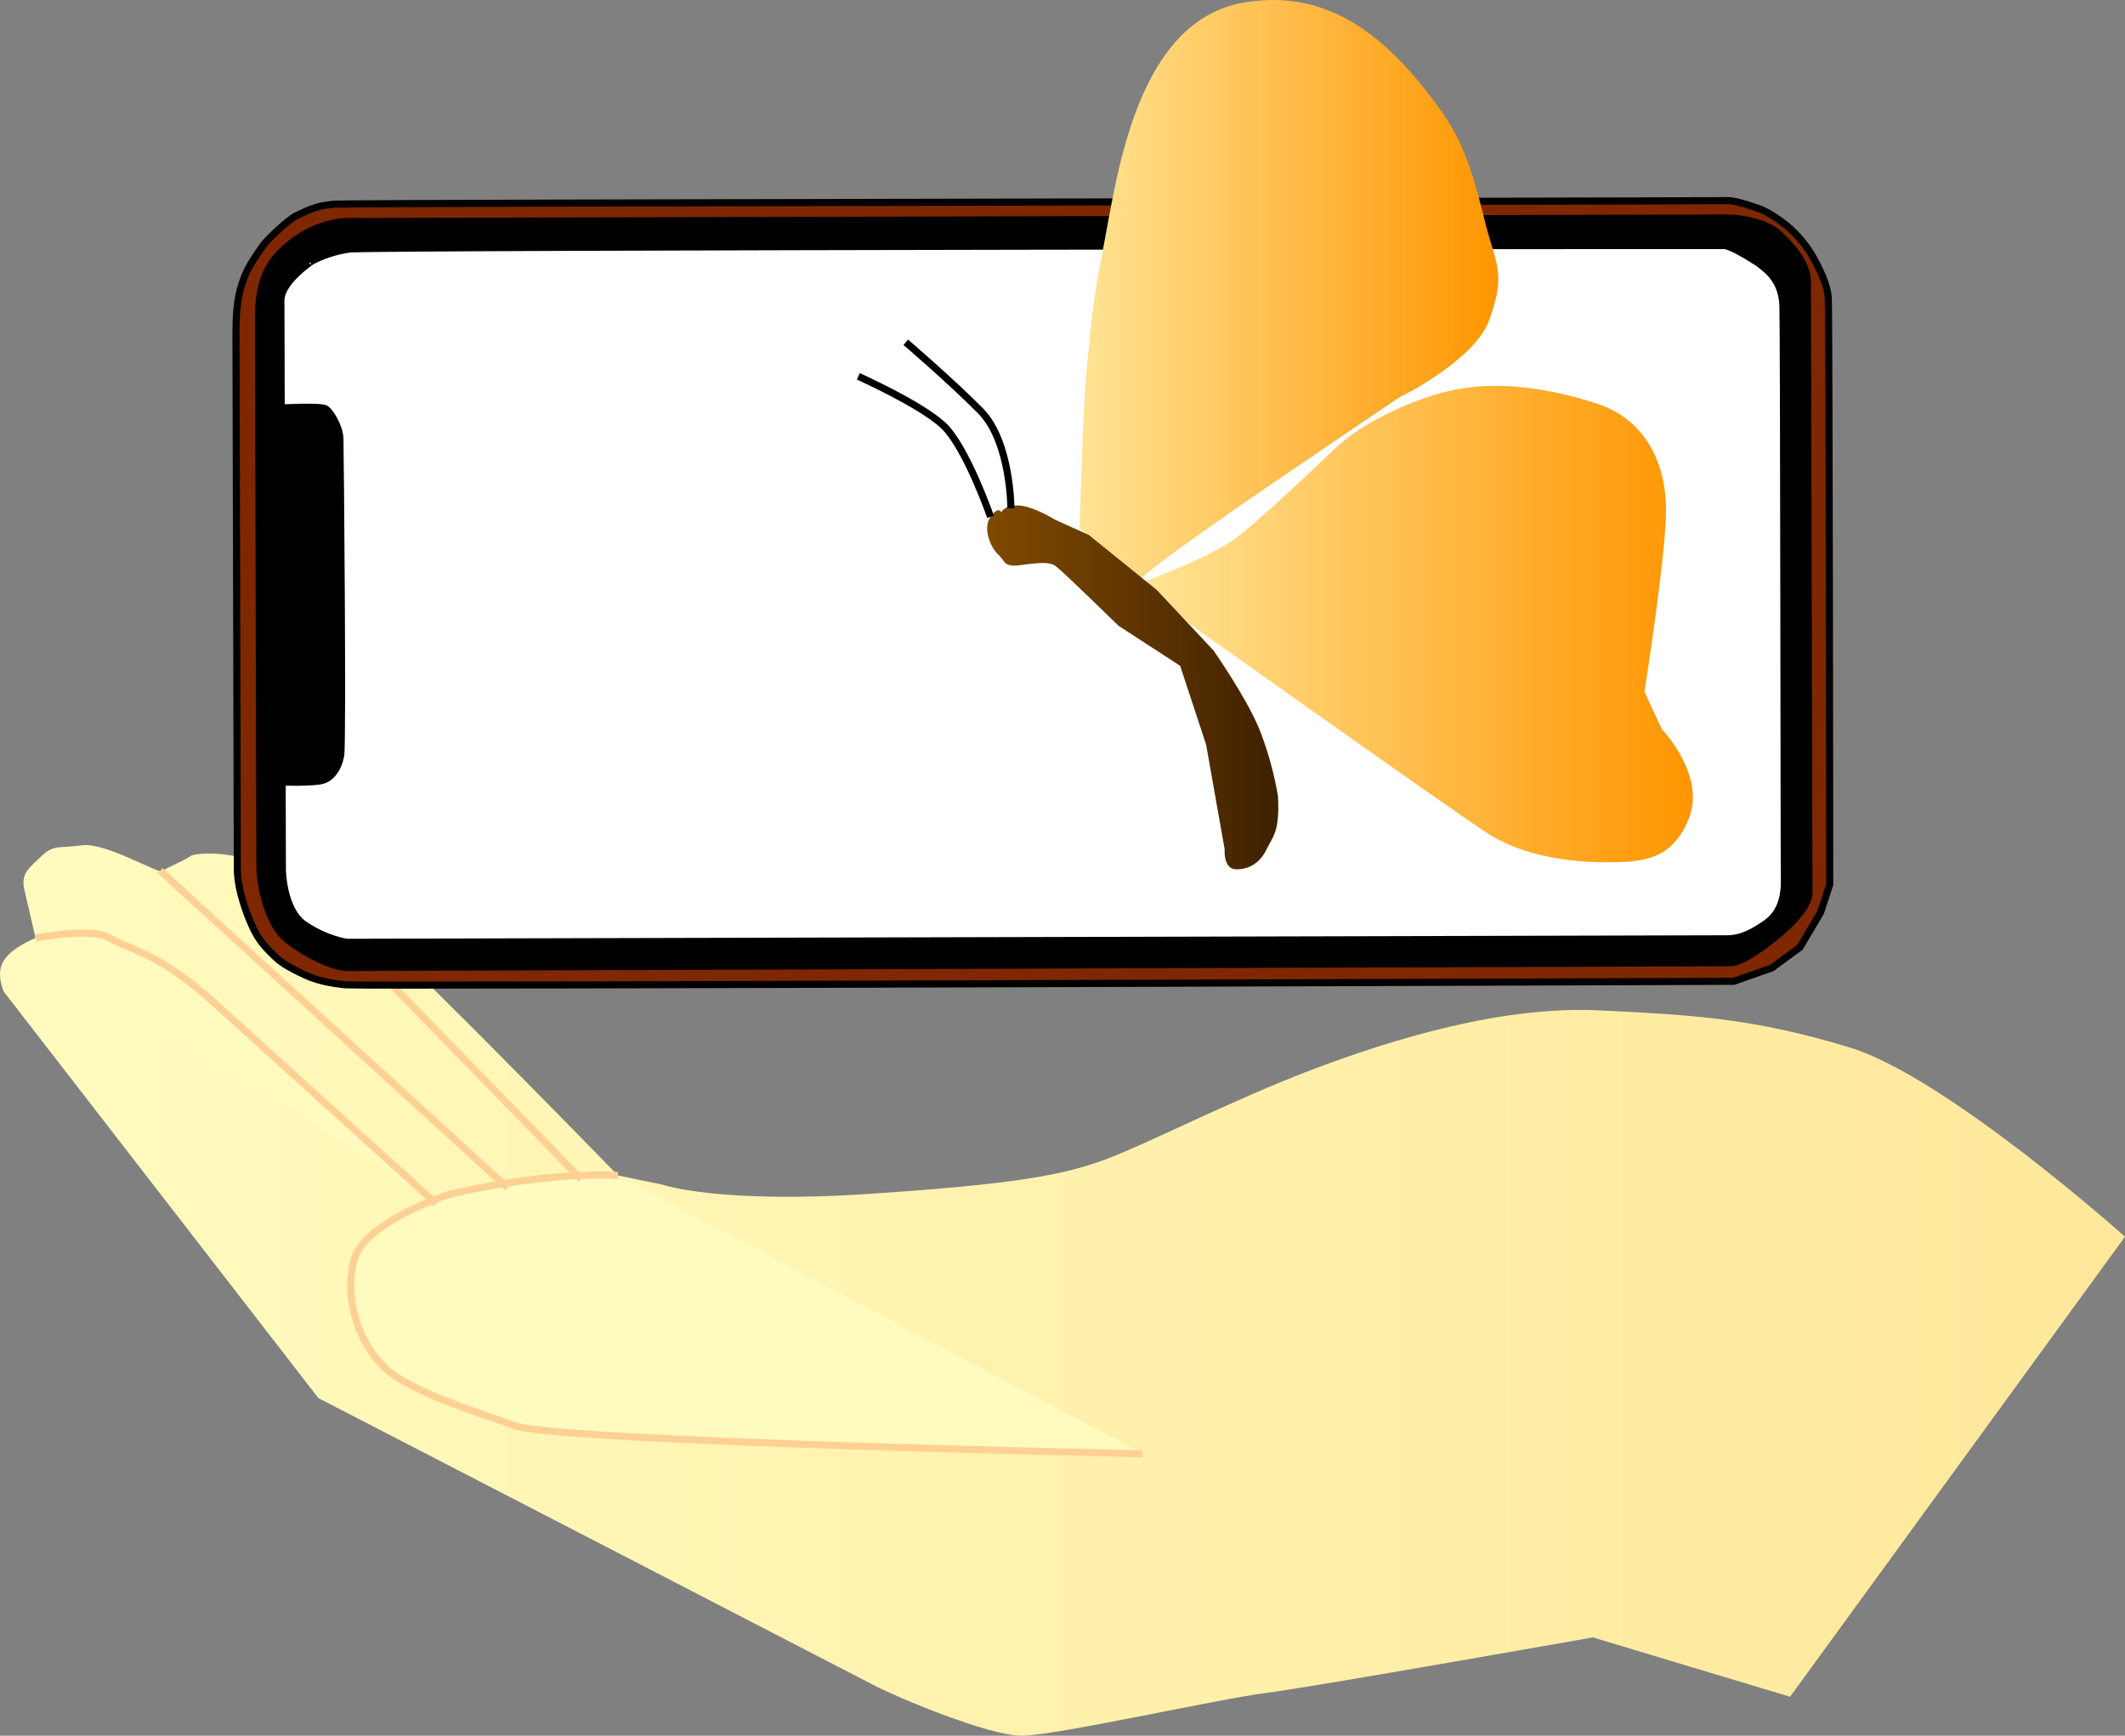 <svg width="300" height="245" viewBox="0 0 300 245" fill="none" xmlns="http://www.w3.org/2000/svg">
<rect x="0" y="0" width="300" height="245" fill="#808080" stroke="none"/>
<path d="M300 174.562C300 174.562 274.718 151.975 261.125 147.852C247.533 143.73 239.264 143.268 225.663 142.614C212.063 141.96 196.575 146.673 185.214 150.993C173.854 155.314 162.363 161.275 156.321 163.557C150.28 165.839 143.516 167.146 122.436 168.534C101.356 169.921 93.543 167.223 93.543 167.223L87.239 165.916C87.239 165.916 52.209 129.874 47.837 127.166C43.465 124.458 35.69 121.438 33.308 120.882C30.926 120.325 27.48 120.356 26.824 120.882C26.168 121.407 23.326 122.548 22.902 122.976C22.477 123.405 14.808 118.851 11.585 119.31C8.363 119.769 7.581 119.164 5.809 120.882C4.037 122.6 2.915 123.31 3.443 125.594L5.019 132.402C5.019 132.402 1.802 133.645 0.554 135.545C-0.693 137.445 0.554 139.996 0.554 139.996L44.946 197.343C44.946 197.343 120.489 236.359 123.483 237.931C126.477 239.503 139.506 245 144.233 245C148.96 245 171.55 239.895 178.643 238.977C185.736 238.059 224.871 231.121 224.871 231.121L252.715 239.5L300 174.562Z" fill="url(#paint0_linear)"/>
<path d="M161.311 205.199C161.311 205.199 79.009 203.476 72.793 201.271C66.576 199.066 57.559 196.294 54.143 192.891C50.728 189.489 48.562 183.53 49.941 177.964C51.319 172.397 63.6 168.539 63.6 168.539C63.6 168.539 76.668 165.344 87.239 165.921" fill="url(#paint1_linear)"/>
<path d="M161.311 205.199C161.311 205.199 79.009 203.476 72.793 201.271C66.576 199.066 57.559 196.294 54.143 192.891C50.728 189.489 48.562 183.53 49.941 177.964C51.319 172.397 63.6 168.539 63.6 168.539C63.6 168.539 76.668 165.344 87.239 165.921" stroke="#FFD094" stroke-miterlimit="10"/>
<path d="M5.025 132.402C5.025 132.402 12.936 130.845 15.467 132.402C17.997 133.958 22.311 134.376 30.044 141.376L61.599 169.923" fill="url(#paint2_linear)"/>
<path d="M5.025 132.402C5.025 132.402 12.936 130.845 15.467 132.402C17.997 133.958 22.311 134.376 30.044 141.376L61.599 169.923" stroke="#FFD094" stroke-miterlimit="10"/>
<path d="M22.609 122.892L71.648 167.646" stroke="#FFD094" stroke-miterlimit="10"/>
<path d="M39.673 123.238C38.033 121.136 82.051 166.496 82.051 166.496L39.673 123.238Z" fill="url(#paint3_linear)"/>
<path d="M39.673 123.238C38.033 121.136 82.051 166.496 82.051 166.496" stroke="#FFD094" stroke-miterlimit="10"/>
<path d="M33.506 122.992L33.313 46.934C33.3 42.164 33.995 40.523 34.507 39.083C35.018 37.642 36.564 35.444 37.143 34.636C37.721 33.829 40.774 30.888 41.988 30.37C43.202 29.852 44.486 29.009 47.245 28.816C50.005 28.624 242.178 28.401 243.502 28.316C244.827 28.232 246.555 28.86 248.104 29.37C249.652 29.88 251.529 31.267 252.339 31.934C253.763 33.152 254.973 34.598 255.92 36.213C256.918 38.047 257.951 40.059 258.103 41.967C258.255 43.875 258.317 124.848 258.317 124.848L257.031 128.776L254.106 133.72L250.141 136.627L244.775 138.512C244.775 138.512 51.021 139.225 48.848 139.012C46.675 138.799 44.691 138.399 42.997 137.597C41.302 136.794 39.787 135.992 38.907 135.112C38.028 134.233 36.916 133.317 35.916 131.379C35.025 129.556 34.342 127.639 33.879 125.664C33.681 124.785 33.557 123.891 33.506 122.992Z" fill="#7F2700" stroke="black" stroke-miterlimit="10"/>
<path d="M36.69 122.233L36.492 45C36.477 39.103 38.182 36.762 40.769 34.59C43.357 32.419 46.443 31.275 49.367 31.27L243.713 30.773C246.159 30.773 249.482 31.554 250.974 32.901C252.465 34.247 255.151 36.98 255.158 39.657L255.38 125.966C255.38 128.204 252.136 131.053 250.421 132.425C248.705 133.797 245.835 135.881 244.323 135.886C242.81 135.891 51.312 136.553 48.976 136.558C46.641 136.563 41.906 133.953 39.99 132.089C38.074 130.225 36.698 125.551 36.69 122.233Z" fill="black" stroke="black" stroke-miterlimit="10"/>
<path d="M39.864 122.641L39.833 110.392C39.833 110.392 44.375 110.528 45.625 110.121C46.875 109.713 47.791 108.357 48.099 106.613C48.408 104.869 48.045 63.576 47.986 61.889C47.927 60.202 46.633 58.153 45.988 57.715C45.342 57.276 39.697 57.584 39.697 57.584L39.658 42.405C39.658 39.328 45.404 36.031 43.773 36.98C45.501 36.048 47.38 35.429 49.323 35.152C52.333 34.77 242.476 34.624 243.41 34.657C244.343 34.69 246.91 36.262 248.309 37.175C249.667 38.239 251.589 39.662 251.709 43.218C251.83 46.774 251.856 120.305 251.915 124.241C251.974 128.176 250.315 129.702 248.999 130.566C247.682 131.43 246.015 132.509 243.826 132.515L48.984 133.009C48.984 133.009 46.17 132.668 43.02 130.551C39.869 128.433 39.864 122.641 39.864 122.641Z" fill="white" stroke="black" stroke-miterlimit="10"/>
<path d="M167.74 87.918C167.74 87.918 205.108 114.483 210.044 117.653C214.981 120.822 221.611 121.712 226.682 121.712C231.753 121.712 236.078 121.512 238.452 115.442C240.826 109.372 234.596 102.903 234.596 102.903L232.16 97.641C232.16 97.641 235.273 77.955 235.204 71.751C235.135 65.546 232.432 59.261 225.467 56.985C218.501 54.709 211.601 53.816 205.581 54.965C199.561 56.114 192.113 59.867 188.74 63.055C185.367 66.243 177.515 73.774 174.132 76.203C170.75 78.632 161.789 82.032 161.789 82.032L167.74 87.918Z" fill="url(#paint4_linear)"/>
<path d="M152.421 74.567C152.421 74.567 152.834 57.79 153.436 51.914C154.037 46.037 153.978 44.176 155.873 34.356C157.768 24.537 160.538 2.861 175.714 0.34C187.978 -1.697 196.329 5.662 203.552 15.775C207.852 21.796 208.895 28.977 210.248 33.495C211.601 38.013 212.278 39.508 210.248 45.166C208.219 50.824 197.864 55.935 197.864 55.935C197.864 55.935 201.516 53.328 181.33 67.082C161.144 80.836 161.141 81.664 161.141 81.664L152.421 74.567Z" fill="url(#paint5_linear)"/>
<path d="M174.536 122.707C172.657 122.707 172.892 119.875 172.892 119.875L170.277 105.109L166.609 93.984L157.899 88.32C157.899 88.32 150.382 80.974 149.073 79.927C147.764 78.882 144.102 79.962 142.887 79.828C141.672 79.693 141.872 79.169 140.857 78.207C139.843 77.245 138.693 74.566 139.843 72.949C140.992 71.332 141.365 72.324 141.365 72.324C141.365 72.324 141.678 71.347 143.698 71.347C145.718 71.347 148.972 73.371 148.972 73.371L153.705 75.503L163.292 83.259L171.292 91.786C171.292 91.786 175.889 98.315 177.784 102.902C178.997 105.969 179.881 109.154 180.421 112.406C180.688 117.474 179.679 118.07 178.799 119.9C177.919 121.73 176.431 122.707 174.536 122.707Z" fill="url(#paint6_linear)"/>
<path d="M127.872 48.313C127.872 48.313 134.136 53.665 138.421 57.993C142.705 62.321 142.718 71.756 142.718 71.756" stroke="black" stroke-miterlimit="10"/>
<path d="M121.176 53.125C121.176 53.125 129.902 57.019 133.147 60.029C136.391 63.038 139.843 72.949 139.843 72.949" stroke="black" stroke-miterlimit="10"/>
<defs>
<linearGradient id="paint0_linear" x1="0.004" y1="182.138" x2="300" y2="182.138" gradientUnits="userSpaceOnUse">
<stop stop-color="#FFFBBF"/>
<stop offset="1" stop-color="#FFE89B"/>
</linearGradient>
<linearGradient id="paint1_linear" x1="772697" y1="283510" x2="821288" y2="283510" gradientUnits="userSpaceOnUse">
<stop stop-color="#FFFBBF"/>
<stop offset="1" stop-color="#FFE89B"/>
</linearGradient>
<linearGradient id="paint2_linear" x1="381237" y1="270135" x2="393682" y2="270135" gradientUnits="userSpaceOnUse">
<stop stop-color="#FFFBBF"/>
<stop offset="1" stop-color="#FFE89B"/>
</linearGradient>
<linearGradient id="paint3_linear" x1="291614" y1="305254" x2="298611" y2="305254" gradientUnits="userSpaceOnUse">
<stop stop-color="#FFFBBF"/>
<stop offset="1" stop-color="#FFE89B"/>
</linearGradient>
<linearGradient id="paint4_linear" x1="161.789" y1="88.074" x2="238.988" y2="88.074" gradientUnits="userSpaceOnUse">
<stop stop-color="#FFE494"/>
<stop offset="1" stop-color="#FF9500"/>
</linearGradient>
<linearGradient id="paint5_linear" x1="152.421" y1="40.816" x2="211.526" y2="40.816" gradientUnits="userSpaceOnUse">
<stop stop-color="#FFE494"/>
<stop offset="1" stop-color="#FF9500"/>
</linearGradient>
<linearGradient id="paint6_linear" x1="139.363" y1="97.019" x2="180.465" y2="97.019" gradientUnits="userSpaceOnUse">
<stop stop-color="#7F4A00"/>
<stop offset="1" stop-color="#3F2100"/>
</linearGradient>
</defs>
</svg>
